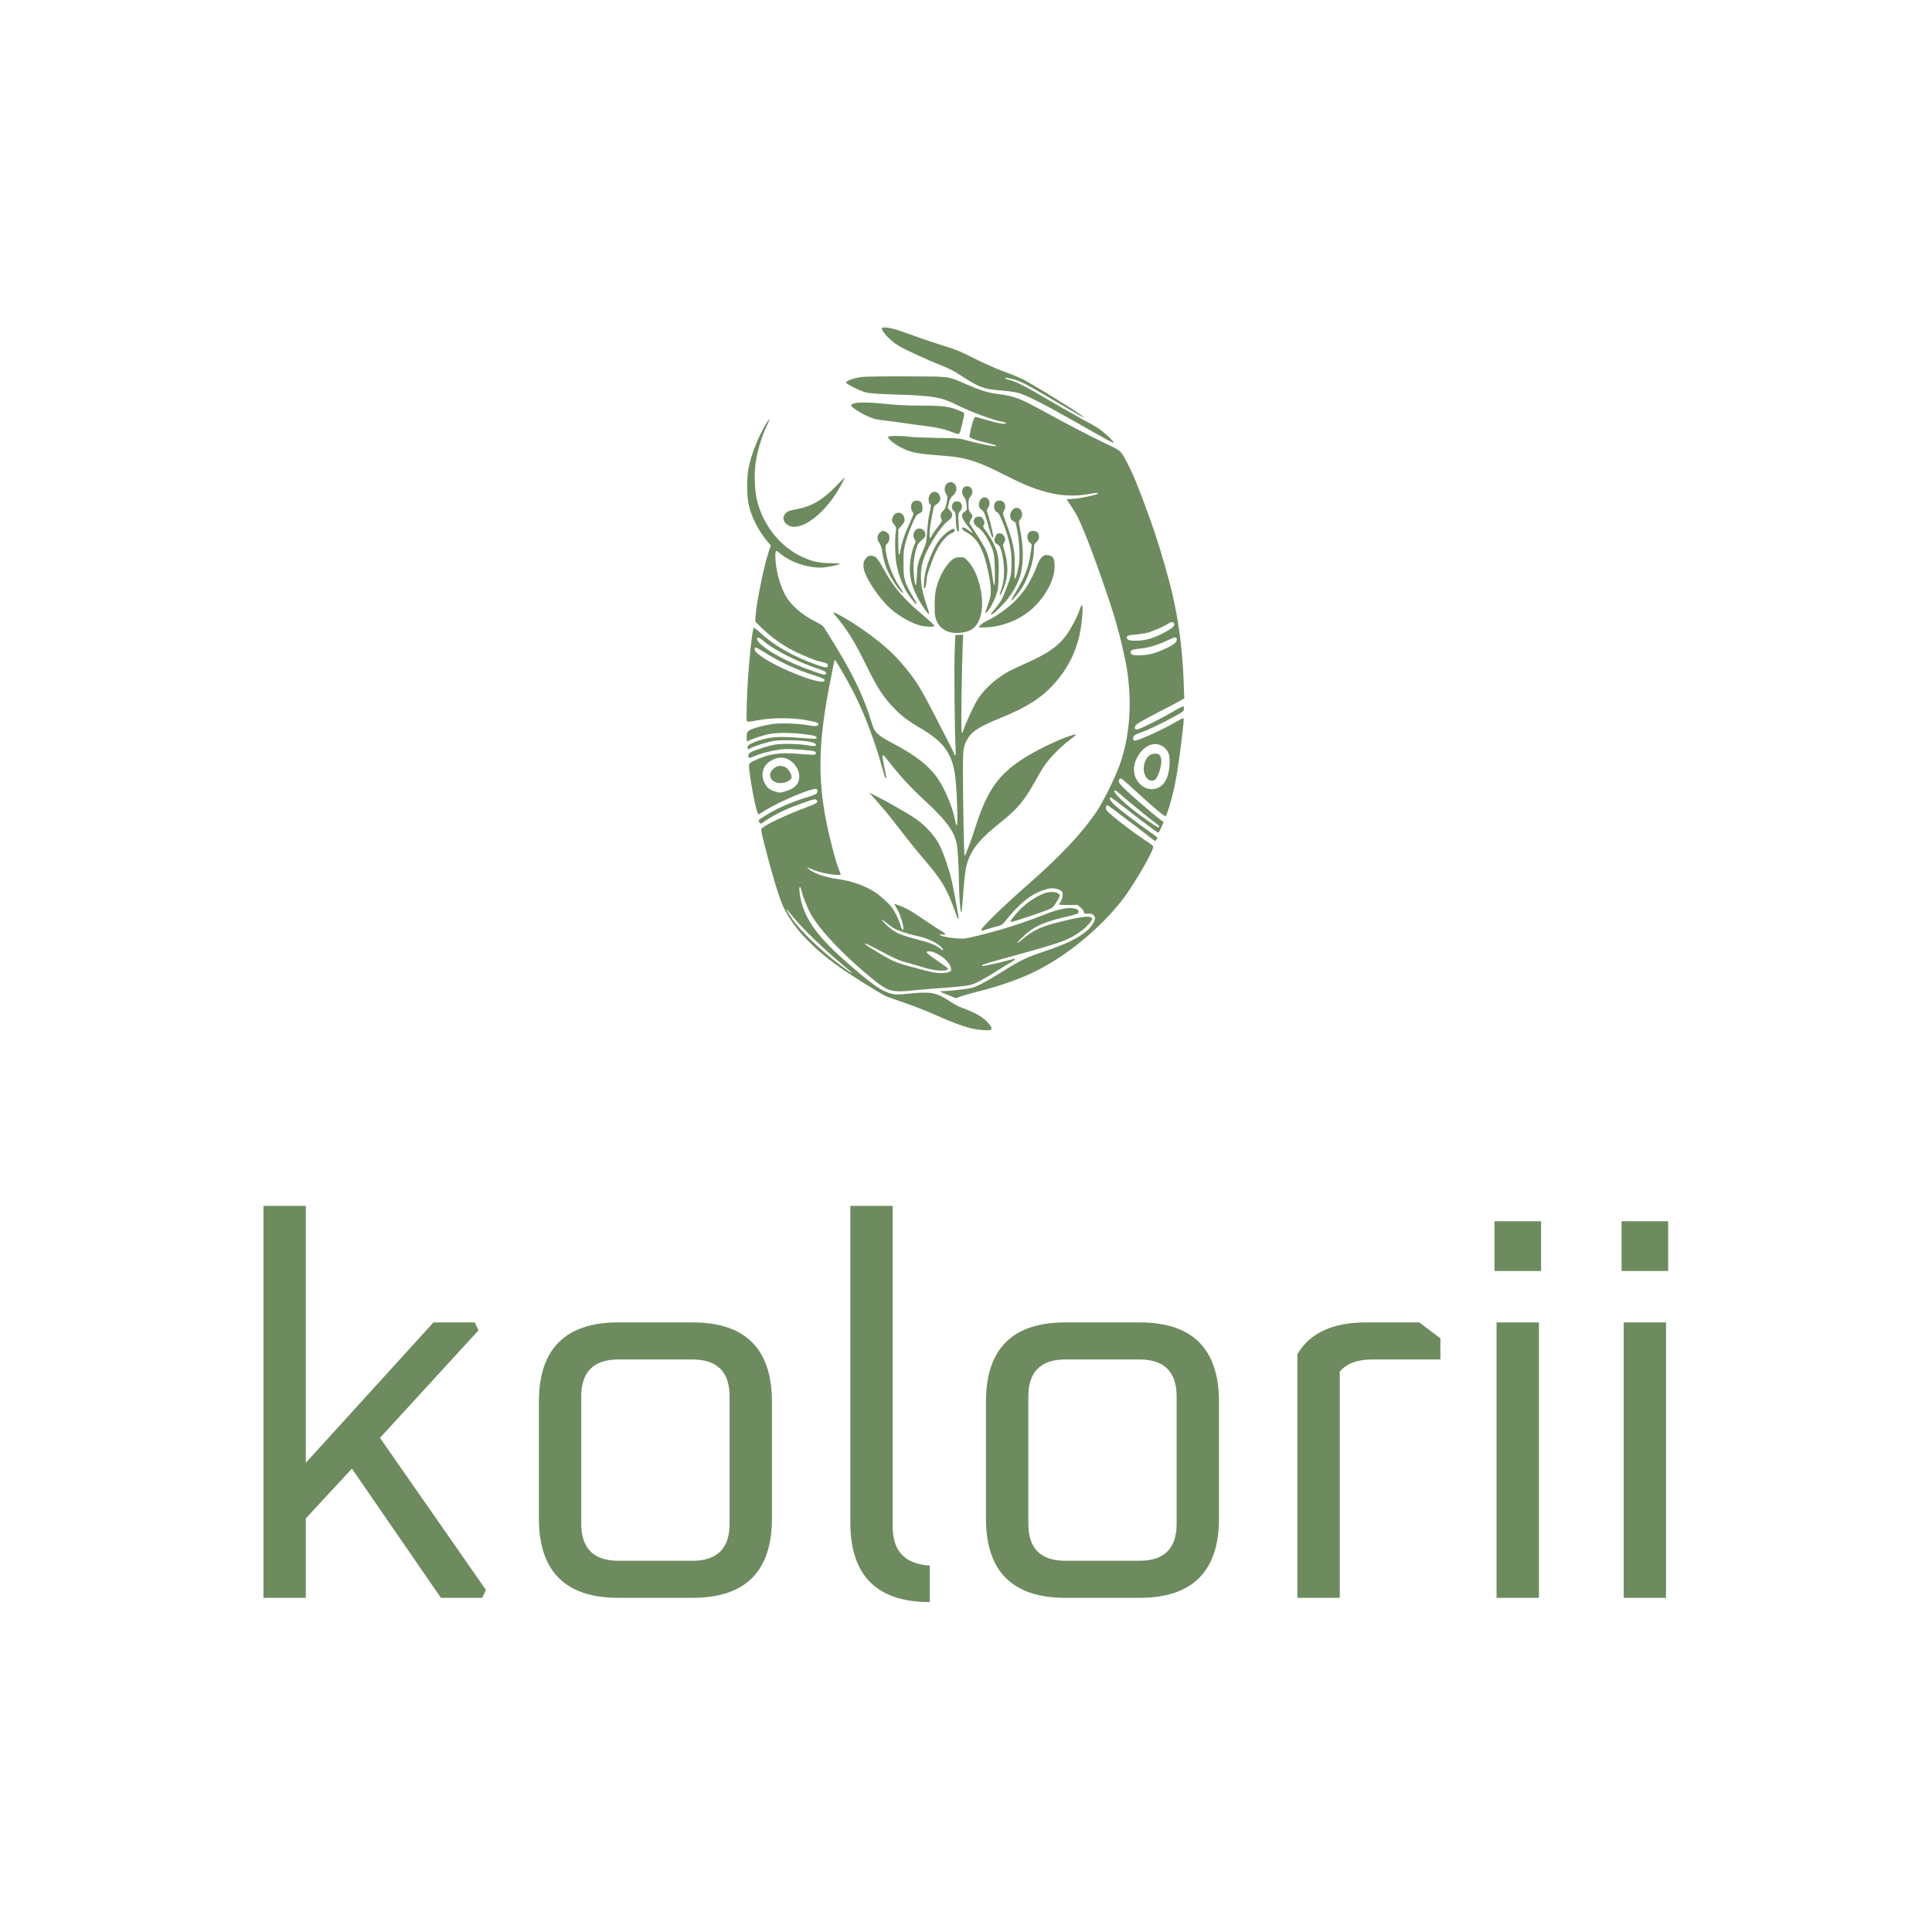 <?xml version="1.0" encoding="UTF-8" standalone="no"?>
<svg
   width="1500"
   height="1500"
   version="1.1"
   id="svg4"
   xmlns:inkscape="http://www.inkscape.org/namespaces/inkscape"
   xmlns:sodipodi="http://sodipodi.sourceforge.net/DTD/sodipodi-0.dtd"
   xmlns="http://www.w3.org/2000/svg"
   xmlns:svg="http://www.w3.org/2000/svg">
  <sodipodi:namedview
     id="namedview4"
     pagecolor="#ffffff"
     bordercolor="#000000"
     borderopacity="0.25"
     inkscape:showpageshadow="2"
     inkscape:pageopacity="0.0"
     inkscape:pagecheckerboard="0"
     inkscape:deskcolor="#d1d1d1" />
  <defs
     id="defs1" />
  <style
     id="style1" />
  <g
     transform="translate(204.545, 254.226) scale(1.364)"
     id="g4">
    <g
       transform="translate(275, 0) scale(1 1) rotate(0)"
       fill="#6e8b5f"
       id="g2">
      <svg
         width="250.0"
         height="400.0"
         viewBox="0 0 250 400"
         version="1.1"
         id="svg1">
        <g
           stroke="none"
           id="g1">
          <path
             d="M 77.074,0.359 C 76.256,1.632 81.89,7.675 86.57,10.492 C 90.115,12.628 103.61,18.807 110.971,21.67 C 115.106,23.306 118.241,24.896 122.103,27.441 C 132.1,34.029 135.099,35.165 144.959,35.892 C 148.367,36.12 152.729,36.756 154.728,37.301 C 159.226,38.482 169.177,43.571 187.307,53.841 C 206.664,64.837 208.663,65.927 208.936,65.609 C 209.3,65.291 205.755,61.701 202.393,59.02 C 200.893,57.794 197.622,55.749 195.123,54.431 C 192.669,53.159 190.443,51.932 190.17,51.75 C 189.943,51.569 187.353,50.115 184.49,48.524 C 181.628,46.979 174.994,43.162 169.723,40.027 C 159.136,33.711 153.138,30.712 149.593,29.894 C 148.276,29.576 147.231,29.167 147.231,28.94 C 147.231,28.44 147.185,28.44 151.002,29.304 C 155.092,30.213 158.863,32.075 170.768,39.073 C 179.946,44.48 187.262,48.751 190.352,50.478 C 193.169,52.068 192.215,51.069 188.443,48.524 C 183.945,45.434 167.224,35.12 161.498,31.848 C 156.409,28.94 154.364,28.031 145.14,24.578 C 141.142,23.079 133.872,19.807 129.01,17.353 C 121.649,13.627 118.877,12.446 112.243,10.447 C 107.881,9.084 101.247,6.903 97.476,5.539 C 93.75,4.176 88.842,2.45 86.57,1.677 C 82.026,0.178 77.574,-0.458 77.074,0.359"
             id="i1"
             class="c1" />
          <path
             d="M 65.805,28.168 C 61.534,28.668 56.581,30.349 56.581,31.303 C 56.581,32.166 64.26,36.029 67.941,36.983 C 69.894,37.528 74.347,37.846 84.071,38.164 C 106.518,38.846 110.607,39.573 120.104,44.298 C 127.783,48.161 140.415,52.795 146.004,53.795 C 148.776,54.34 148.003,55.067 145.095,54.704 C 142.869,54.431 140.415,53.795 130.737,50.978 C 130.191,50.796 129.782,51.16 129.282,52.296 C 128.283,54.704 126.647,61.656 126.92,62.338 C 127.192,63.065 131.418,64.473 137.689,65.927 C 140.188,66.518 142.232,67.154 142.232,67.336 C 142.232,68.108 134.235,66.7 126.102,64.473 C 120.695,63.019 120.558,63.019 108.835,62.883 C 102.337,62.792 95.295,62.519 93.159,62.247 C 87.888,61.565 81.027,61.61 80.618,62.292 C 80.073,63.155 84.253,66.563 88.297,68.563 C 94.113,71.38 96.749,71.88 113.016,73.106 C 124.875,74.015 131.418,76.105 146.367,83.694 C 157.772,89.464 163.361,91.782 170.859,93.735 C 179.356,96.007 187.535,96.28 195.986,94.644 C 199.121,94.008 200.53,94.008 199.894,94.644 C 199.258,95.326 189.988,97.28 186.444,97.507 C 184.127,97.643 182.218,97.825 182.218,97.87 C 182.218,97.916 183.354,99.642 184.763,101.733 C 187.898,106.458 188.807,108.185 192.442,117 C 197.258,128.541 206.164,153.851 210.163,167.437 C 212.48,175.252 215.479,188.111 216.479,194.427 C 219.569,214.102 218.069,233.368 212.208,249.453 C 209.527,256.814 202.847,270.173 199.258,275.535 C 190.897,287.894 178.856,300.662 160.408,316.884 C 145.958,329.561 133.599,341.557 133.599,342.965 C 133.599,343.601 133.281,343.647 138.188,342.147 C 140.551,341.42 143.141,340.693 143.959,340.512 C 145.004,340.284 146.004,339.512 147.185,338.013 C 155.546,327.425 162.362,322.109 170.45,319.837 C 173.131,319.11 174.085,319.019 175.811,319.428 C 178.901,320.11 179.946,320.928 179.946,322.745 C 179.946,324.381 178.901,327.335 178.129,327.789 C 176.947,328.516 178.083,328.743 183.036,328.743 L 188.398,328.698 L 190.215,330.243 C 191.17,331.106 191.988,332.242 191.988,332.742 C 191.988,333.605 192.306,333.696 194.441,333.696 C 196.44,333.696 196.986,333.878 197.713,334.786 C 198.303,335.468 198.485,336.195 198.303,336.831 C 196.35,343.42 187.307,349.236 170.313,354.87 C 159.136,358.596 156.455,359.868 145.322,366.821 C 136.007,372.591 131.827,374.818 128.147,375.908 C 125.647,376.681 111.471,378.135 110.789,377.726 C 110.607,377.589 110.426,377.68 110.426,377.908 C 110.426,378.18 111.289,378.68 112.379,379.043 C 113.424,379.452 115.333,380.225 116.651,380.77 L 119.013,381.815 L 122.558,380.588 C 124.511,379.952 128.555,378.771 131.554,378.044 C 143.823,374.999 155.773,370.774 164.497,366.457 C 182.673,357.415 201.62,341.738 214.298,325.29 C 219.16,318.974 228.974,302.616 230.837,297.663 C 231.882,294.982 232.246,295.482 225.839,291.211 C 220.568,287.667 213.889,282.669 208.482,278.17 C 204.801,275.035 204.438,274.626 204.574,273.308 C 204.665,272.536 204.937,271.9 205.21,271.9 C 205.71,271.9 209.345,274.626 223.931,285.758 C 226.066,287.394 228.884,289.575 230.201,290.62 C 232.609,292.529 232.609,292.574 233.291,291.574 C 233.655,291.029 233.882,290.438 233.745,290.257 C 233.655,290.075 231.564,288.53 229.156,286.849 C 221.613,281.578 212.571,274.671 209.618,271.945 C 206.982,269.491 205.983,267.583 207.346,267.583 C 207.618,267.583 210.345,269.491 213.344,271.854 C 224.794,280.851 233.745,287.576 234.382,287.576 C 234.609,287.576 235.381,286.213 236.063,284.531 L 237.381,281.487 L 236.063,280.578 C 230.701,276.625 214.48,262.494 212.844,260.222 C 211.571,258.541 211.526,258.086 212.389,256.905 C 212.935,256.132 213.707,256.769 222.931,265.22 C 232.791,274.262 238.017,278.579 238.653,278.216 C 239.016,277.988 241.334,270.627 242.606,265.538 C 244.151,259.404 245.741,249.953 247.15,238.639 C 248.786,225.325 249.058,222.69 248.604,222.417 C 248.422,222.281 246.559,223.235 244.423,224.507 C 238.607,228.006 225.294,234.231 221.659,235.094 C 220.159,235.458 219.569,234.458 220.296,232.868 C 220.614,232.096 221.841,231.459 224.976,230.369 C 228.929,228.96 235.608,225.78 244.696,220.827 C 248.149,218.964 248.831,218.419 248.922,217.373 C 249.013,216.692 248.922,215.965 248.695,215.738 C 248.468,215.511 246.196,216.601 243.288,218.328 C 236.608,222.372 223.158,229.051 222.022,228.869 C 220.568,228.642 220.614,227.279 222.113,225.87 C 222.886,225.143 228.157,222.19 233.882,219.282 C 239.562,216.374 245.332,213.329 246.695,212.557 L 249.149,211.148 L 248.831,202.651 C 248.104,181.523 245.423,162.711 240.561,144.445 C 237.29,132.176 233.018,118.363 229.792,109.457 C 222.84,90.373 220.477,84.602 217.16,78.105 C 213.026,69.971 213.525,70.426 204.438,66.109 C 195.668,61.929 182.173,54.886 170.132,48.297 C 155.41,40.209 152.592,39.118 143.141,37.892 C 137.371,37.165 132.827,35.756 124.92,32.303 C 114.197,27.623 116.423,27.941 91.341,27.85 C 79.209,27.804 67.713,27.941 65.805,28.168 M 243.469,168.8 C 243.651,170.117 241.606,171.753 236.744,174.207 C 230.883,177.16 226.839,178.251 221.886,178.296 C 218.478,178.296 217.569,178.16 216.888,177.479 C 216.252,176.888 216.206,176.524 216.57,175.888 C 216.979,175.297 217.978,175.07 221.114,174.843 C 223.34,174.707 226.748,174.116 228.702,173.616 C 232.019,172.662 238.289,169.845 240.516,168.3 C 241.834,167.346 243.288,167.618 243.469,168.8 M 244.832,177.297 C 245.151,178.887 243.515,180.432 239.334,182.386 C 233.109,185.339 229.792,186.294 224.885,186.566 C 220.159,186.839 218.569,186.43 218.569,184.84 C 218.569,183.658 219.75,183.249 224.703,182.704 C 229.383,182.159 234.427,180.614 239.698,178.069 C 243.606,176.161 244.605,176.024 244.832,177.297 M 236.29,238.048 C 237.29,238.548 238.653,239.82 239.334,240.865 C 240.379,242.455 240.652,243.364 240.788,246.318 C 240.97,250.998 239.88,255.996 237.971,258.813 C 233.427,265.493 223.749,263.448 221.023,255.178 C 218.524,247.681 225.248,237.185 232.564,237.139 C 233.655,237.139 235.336,237.548 236.29,238.048 M 212.935,265.902 C 216.888,269.446 230.292,280.351 232.791,282.078 C 234.881,283.532 235.29,284.123 234.518,284.577 C 234.018,284.895 224.067,277.943 218.342,273.263 C 211.344,267.492 207.846,263.493 209.89,263.493 C 210.072,263.493 211.435,264.584 212.935,265.902"
             id="i2"
             class="c1" />
          <path
             d="M 229.338,243.546 C 226.839,245.454 225.385,250.089 226.294,253.406 C 227.248,257.087 229.792,258.859 232.246,257.587 C 233.473,256.905 234.881,253.906 235.654,250.18 C 236.381,246.818 236.199,244.682 235.018,243.364 C 234.064,242.274 230.974,242.365 229.338,243.546"
             id="i3"
             class="c2" />
          <path
             d="M 61.261,43.208 C 60.307,43.481 59.534,43.935 59.534,44.298 C 59.534,45.798 68.804,51.114 73.211,52.159 C 74.347,52.432 78.028,52.932 81.39,53.341 C 84.753,53.75 89.342,54.34 91.569,54.704 C 93.84,55.067 98.339,55.658 101.565,56.067 C 108.517,56.93 112.107,57.748 116.969,59.566 C 119.922,60.702 120.604,60.838 121.058,60.338 C 121.876,59.384 124.284,49.069 123.784,48.615 C 123.557,48.388 121.967,47.661 120.286,47.025 C 114.924,44.889 111.38,44.48 99.157,44.48 C 91.114,44.48 85.616,44.208 79.755,43.571 C 70.985,42.617 63.987,42.481 61.261,43.208"
             id="i4"
             class="c1" />
          <path
             d="M 11.506,54.113 C 7.144,61.02 2.555,72.379 1.146,79.922 C 0.056,85.602 0.056,95.508 1.146,100.551 C 2.691,107.821 6.553,115.455 11.915,121.907 L 13.778,124.088 L 12.824,126.906 C 10.097,134.766 5.781,155.577 5.145,163.983 L 4.917,167.391 L 9.37,171.753 C 15.459,177.615 23.047,182.659 30.999,186.066 C 38.678,189.383 39.814,189.792 42.586,190.338 C 45.585,190.928 46.63,191.655 46.176,192.837 C 45.812,193.836 44.631,193.7 39.451,191.883 C 26.773,187.384 15.732,181.114 8.234,174.162 C 6.099,172.162 4.327,170.845 4.1,171.072 C 2.964,172.253 0.464,198.789 0.146,213.602 C -0.126,224.235 -0.081,224.416 0.828,224.416 C 1.328,224.416 4.145,224.007 7.144,223.462 C 14.868,222.099 25.91,222.099 33.589,223.462 C 39.814,224.553 41.041,225.007 40.814,226.143 C 40.632,227.052 38.496,227.143 34.089,226.279 C 29.318,225.416 18.731,225.098 14.687,225.734 C 9.325,226.597 4.009,228.006 2.009,229.142 C 0.374,230.051 0.237,230.278 0.101,232.323 C -0.081,235.004 0.237,236.049 1.055,235.413 C 2.327,234.367 10.506,231.732 13.778,231.278 C 18.731,230.596 25.547,230.642 32.408,231.459 C 38.36,232.141 40.178,232.686 39.86,233.64 C 39.632,234.277 38.678,234.277 29.091,233.504 C 17.368,232.595 11.551,233.186 4.327,236.094 C 1.101,237.412 0.146,238.321 0.601,239.593 C 0.873,240.229 1.01,240.229 2.373,239.457 C 4.509,238.23 12.142,235.867 16.004,235.276 C 19.912,234.64 32.135,235.004 35.997,235.821 C 38.769,236.367 40.041,237.276 39.223,238.093 C 38.905,238.411 37.36,238.321 34.498,237.821 C 29.318,236.912 19.503,236.776 15.55,237.548 C 12.233,238.184 5.508,240.32 2.918,241.547 C 1.691,242.092 1.101,242.728 1.01,243.455 C 0.737,245.318 1.51,245.409 4.827,243.91 C 8.462,242.274 16.004,240.456 20.912,240.047 C 24.501,239.729 36.77,240.593 38.542,241.274 C 39.223,241.547 39.542,242.001 39.451,242.501 C 39.269,243.41 38.724,243.455 29.272,242.683 C 18.867,241.819 12.551,242.774 5.145,246.227 C 0.737,248.272 0.919,247.726 2.055,255.769 C 3.554,266.402 5.963,277.125 6.826,277.125 C 7.053,277.125 8.416,276.307 9.916,275.353 C 17.413,270.355 37.451,261.858 39.723,262.721 C 40.678,263.085 40.678,264.539 39.678,265.402 C 39.223,265.765 37.315,266.538 35.452,267.083 C 29.863,268.719 22.32,271.627 17.686,273.944 C 12.824,276.398 6.826,280.079 6.826,280.669 C 6.826,280.896 7.098,281.396 7.417,281.851 C 8.007,282.669 8.144,282.623 10.279,281.124 C 16.05,277.08 23.911,273.354 33.725,270.082 C 38.815,268.355 39.087,268.31 39.86,269.082 C 41.041,270.264 40.178,270.855 33.635,273.308 C 23.138,277.261 13.46,281.714 9.416,284.531 C 7.916,285.577 7.871,285.213 10.734,296.573 C 14.414,311.022 18.64,324.926 20.685,329.288 C 23.82,335.877 28.046,341.966 33.407,347.509 C 39.723,354.052 44.403,358.005 53.082,364.231 C 58.853,368.365 75.074,378.544 79.346,380.679 C 79.891,380.952 84.48,382.588 89.569,384.314 C 94.658,386.041 102.11,388.949 106.109,390.721 C 121.285,397.537 128.874,399.9 135.644,399.991 C 139.006,400.036 139.279,399.945 139.415,399.082 C 139.597,397.81 136.28,394.129 133.008,392.039 C 130.6,390.494 126.965,388.813 121.74,386.904 C 120.604,386.495 118.241,385.223 116.514,384.087 C 108.335,378.635 105.336,377.953 93.704,379.089 C 85.752,379.861 85.025,379.861 82.254,379.18 C 76.71,377.726 71.712,374.227 57.035,361.413 C 41.132,347.464 34.134,338.103 31.135,326.835 C 30.181,323.245 29.727,318.474 30.318,318.474 C 30.59,318.474 30.954,319.246 31.135,320.155 C 31.681,323.109 34.907,331.242 36.861,334.468 C 42.586,344.192 56.763,358.869 72.893,371.819 C 80.482,377.908 83.208,378.635 94.749,377.362 C 98.521,376.953 104.746,376.453 108.608,376.181 C 117.787,375.545 124.693,374.863 127.147,374.318 C 129.919,373.727 134.508,371.319 142.187,366.457 C 145.822,364.14 149.684,361.777 150.775,361.186 C 152.502,360.187 153.229,359.369 152.32,359.369 C 152.138,359.369 150.23,359.868 148.139,360.459 C 144.732,361.459 135.553,363.458 134.462,363.458 C 134.235,363.458 134.054,363.276 134.054,363.095 C 134.054,362.64 136.462,361.913 154.046,357.097 C 180.31,349.872 184.308,348.373 191.579,342.647 C 193.896,340.83 196.759,337.467 196.759,336.559 C 196.759,336.331 196.259,335.922 195.623,335.65 C 194.123,334.968 189.079,335.695 179.628,338.013 C 167.951,340.83 162.907,343.147 156.682,348.554 C 152.865,351.826 153.456,350.508 157.591,346.555 C 163.134,341.284 168.314,338.785 179.265,336.104 C 188.671,333.832 188.807,333.832 188.943,332.696 C 189.125,331.469 188.125,330.879 185.126,330.515 C 182.355,330.152 176.448,331.469 170.859,333.696 C 162.089,337.195 152.729,340.421 144.05,342.92 C 136.825,345.01 126.829,347.464 124.284,347.827 C 120.422,348.282 109.971,346.737 109.971,345.646 C 109.971,345.419 110.698,345.374 111.561,345.555 C 113.833,345.964 113.561,345.146 111.016,343.647 C 109.789,342.965 105.791,340.33 102.019,337.785 C 98.293,335.241 94.068,332.469 92.659,331.697 C 89.978,330.197 84.48,327.925 84.208,328.198 C 84.117,328.243 84.753,329.47 85.571,330.879 C 87.752,334.423 89.978,342.238 89.024,342.784 C 88.57,343.102 88.433,342.829 87.479,339.83 C 86.434,336.604 84.389,332.424 82.708,330.152 C 81.209,328.107 76.483,323.745 73.53,321.746 C 68.031,317.974 59.625,314.975 51.628,313.93 C 44.54,312.976 37.406,310.431 35.27,308.069 L 34.407,307.16 L 36.179,307.978 C 39.042,309.341 42.041,310.25 46.221,310.977 C 50.038,311.658 53.627,311.885 53.627,311.431 C 53.627,311.34 53.037,309.75 52.31,307.932 C 50.629,303.661 47.221,290.62 45.494,281.896 C 40.405,256.496 40.905,235.867 47.312,203.06 C 50.129,188.52 49.947,189.429 50.356,189.429 C 50.81,189.429 56.763,199.743 60.625,207.15 C 66.895,219.236 73.439,236.503 77.301,251.089 C 78.119,254.179 78.937,256.678 79.164,256.678 C 79.664,256.678 79.664,256.496 78.664,251.634 C 76.801,242.637 76.937,242.001 79.573,245.409 C 87.206,255.224 93.068,261.585 101.974,269.809 C 113.106,280.079 117.877,286.485 119.468,293.21 C 120.149,295.937 120.831,307.478 120.876,315.748 C 120.876,321.791 121.603,332.06 122.012,332.514 C 122.149,332.605 122.33,332.605 122.421,332.514 C 122.512,332.424 122.921,327.653 123.33,321.882 C 123.739,316.157 124.421,309.886 124.784,308.023 C 126.783,298.39 131.418,292.211 144.732,281.578 C 154.183,274.035 158.09,269.4 164.27,258.268 C 166.178,254.769 168.723,250.589 169.859,248.953 C 172.813,244.773 178.583,238.911 183.127,235.413 C 188.171,231.505 188.171,231.505 186.444,231.823 C 181.764,232.732 167.723,239.138 159.499,244.137 C 143.686,253.815 136.962,263.13 130.191,284.622 C 127.692,292.438 124.557,300.753 124.102,300.753 C 123.739,300.753 123.148,270.037 123.148,251.68 C 123.148,239.684 123.466,237.866 126.102,233.686 C 128.737,229.551 132.69,227.143 145.186,222.008 C 160.09,215.919 168.45,210.467 175.766,202.061 C 185.308,191.11 190.17,178.796 191.124,163.165 C 191.488,157.44 190.988,156.531 189.67,160.439 C 188.443,164.301 184.581,171.662 182.127,174.979 C 177.22,181.613 171.631,185.521 159.181,191.065 C 155.092,192.882 150.411,195.109 148.821,195.972 C 141.006,200.379 134.054,206.968 130.464,213.557 C 128.01,217.964 123.148,228.96 123.148,230.051 C 123.148,230.46 122.921,230.778 122.603,230.778 C 122.24,230.778 122.149,225.416 122.376,209.058 C 122.558,197.153 122.83,184.567 123.012,181.114 L 123.285,174.843 L 121.058,174.979 L 118.832,175.116 L 118.468,183.295 C 118.105,191.746 118.377,228.733 118.923,238.139 C 119.104,242.047 119.059,243.501 118.65,243.501 C 118.377,243.501 118.15,243.228 118.15,242.91 C 118.15,242.274 116.651,239.275 106.881,220.418 C 98.157,203.56 96.067,200.334 87.979,190.837 C 82.117,184.022 73.938,177.16 62.715,169.663 C 57.444,166.164 50.447,162.166 49.538,162.166 C 49.22,162.166 49.902,163.256 50.992,164.529 C 57.308,172.026 61.761,179.296 68.486,193.064 C 74.257,204.878 77.71,210.194 83.344,216.101 C 88.297,221.281 91.023,223.371 99.475,228.415 C 111.88,235.731 116.56,242.047 118.559,253.951 C 119.65,260.676 120.467,283.486 119.604,283.486 C 119.377,283.486 118.968,282.123 118.65,280.442 C 117.378,273.399 113.152,263.221 108.971,256.996 C 104.019,249.635 96.158,243.455 83.162,236.685 C 78.8,234.413 75.892,232.595 74.529,231.232 C 72.666,229.369 72.303,228.642 70.758,223.553 C 66.668,210.331 60.67,197.699 50.538,181.159 C 47.039,175.434 43.949,170.481 43.586,170.072 C 43.267,169.663 41.541,168.618 39.814,167.755 C 30.863,163.302 24.547,157.576 21.366,151.079 C 18.367,144.945 16.368,136.448 16.368,129.859 C 16.368,126.769 16.731,126.587 18.912,128.496 C 24.365,133.312 33.998,136.72 42.222,136.72 C 45.085,136.72 53.173,135.084 53.173,134.539 C 53.173,134.357 50.674,134.221 47.584,134.176 C 40.723,134.13 36.588,133.085 30.227,129.904 C 18.095,123.861 8.462,110.911 5.644,97.007 C 4.509,91.464 4.327,82.648 5.19,76.787 C 6.053,71.016 8.416,62.746 10.506,58.203 C 12.687,53.432 13.233,52.205 12.96,52.205 C 12.869,52.205 12.188,53.068 11.506,54.113 M 10.007,178.751 C 15.232,183.386 30.09,190.883 41.132,194.427 C 44.903,195.654 45.857,196.335 45.04,197.335 C 44.54,197.926 43.767,197.79 38.951,196.063 C 30.59,193.064 26.637,191.428 21.139,188.656 C 11.006,183.567 4.509,178.296 6.235,176.57 C 6.553,176.206 8.28,177.206 10.007,178.751 M 9.598,184.567 C 18.594,190.292 28.727,195.018 38.633,198.062 C 43.813,199.698 45.085,200.425 44.176,201.334 C 41.995,203.515 17.595,193.927 8.416,187.248 C 5.644,185.248 4.736,184.34 4.645,183.386 C 4.418,181.613 5.19,181.795 9.598,184.567 M 23.093,245.545 C 26.955,247.181 29.954,251.498 29.999,255.451 C 29.999,259.904 27.455,262.585 21.502,264.221 C 18.867,264.948 18.594,264.948 16.322,264.175 C 12.915,263.085 11.597,261.994 10.188,259.177 C 7.871,254.406 9.37,249.135 13.687,246.727 C 17.186,244.727 20.23,244.364 23.093,245.545 M 26.455,335.513 C 31.544,341.875 44.494,354.37 54.9,362.958 C 62.261,369.047 61.625,369.092 53.355,363.004 C 42.995,355.325 30.636,343.465 26.092,336.831 C 23.411,332.878 21.911,330.152 23.32,331.651 C 23.638,332.015 25.047,333.741 26.455,335.513 M 83.571,341.829 C 85.843,343.283 91.114,345.056 97.067,346.373 C 102.474,347.555 107.427,349.736 110.198,352.144 C 112.243,353.961 112.425,355.461 110.38,353.689 C 107.836,351.599 104.746,350.326 96.703,348.236 C 87.161,345.737 84.071,344.283 79.936,340.421 C 76.165,336.831 75.801,335.832 79.346,338.694 C 80.754,339.876 82.617,341.239 83.571,341.829 M 74.756,354.143 C 84.798,359.505 86.207,360.141 92.25,361.822 C 95.385,362.686 99.657,363.912 101.792,364.594 C 107.654,366.366 114.333,366.639 114.651,365.048 C 114.697,364.776 111.97,362.731 108.608,360.459 C 105.246,358.233 102.474,356.052 102.474,355.688 C 102.474,354.734 105.382,354.961 107.745,356.142 C 112.607,358.505 116.105,362.14 116.423,365.048 C 116.56,366.23 116.378,366.457 114.969,366.957 C 112.379,367.866 107.745,367.638 103.11,366.412 C 84.344,361.504 84.48,361.55 74.756,355.734 C 67.895,351.553 66.714,350.781 67.713,350.735 C 68.077,350.735 71.258,352.28 74.756,354.143"
             id="i5"
             class="c3" />
          <path
             d="M 17.277,249.907 C 16.641,250.18 15.686,250.771 15.141,251.316 C 10.234,255.905 16.368,261.54 23.047,258.541 C 25.819,257.268 26.228,256.178 24.91,253.588 C 24.32,252.452 23.365,251.134 22.729,250.68 C 21.275,249.635 18.776,249.271 17.277,249.907"
             id="i6"
             class="c4" />
          <path
             d="M 50.901,90.328 C 42.949,98.461 37.088,101.869 28.046,103.55 C 24.002,104.323 23.229,104.641 22.184,105.822 C 20.594,107.549 20.548,109.412 22.048,111.229 C 27.773,118 42.404,108.866 52.219,92.418 C 54.491,88.601 56.172,85.284 55.763,85.42 C 55.718,85.42 53.537,87.647 50.901,90.328"
             id="i7"
             class="c5" />
          <path
             d="M 113.652,89.283 C 112.47,90.827 112.425,92.918 113.606,94.826 C 114.47,96.28 114.515,96.507 113.879,99.688 C 113.379,102.46 113.016,103.323 111.834,104.414 C 110.335,105.822 110.062,107.231 110.925,109.139 C 111.38,110.139 111.153,110.593 108.744,113.638 C 107.29,115.5 105.791,117.682 105.473,118.454 C 104.428,120.999 103.928,120.181 104.2,116.364 C 104.382,113.456 105.2,108.776 106.563,102.323 C 106.7,101.778 107.336,101.051 107.972,100.733 C 110.562,99.415 111.062,96.462 109.062,94.462 C 106.881,92.281 103.61,94.281 103.61,97.779 C 103.61,99.097 103.882,100.006 104.337,100.415 C 105.109,101.051 105.109,101.324 103.837,107.14 C 103.428,109.003 102.974,113.183 102.746,116.455 C 102.428,121.907 102.247,122.771 100.747,126.269 C 97.521,133.812 97.157,135.221 96.93,141.128 C 96.794,144.218 96.521,146.717 96.34,146.717 C 95.658,146.717 94.84,139.083 95.067,134.857 C 95.204,132.494 95.749,128.905 96.34,126.815 C 97.294,123.361 97.566,122.907 99.566,121.18 C 101.383,119.681 101.792,119.045 101.792,117.863 C 101.792,116 100.202,114.455 98.293,114.455 C 95.567,114.455 93.977,118.318 95.703,120.726 C 96.385,121.68 96.34,121.907 95.522,123.679 C 95.022,124.724 94.34,126.996 93.931,128.769 C 91.887,138.129 92.795,144.763 97.339,153.76 C 99.339,157.713 103.701,163.938 103.973,163.165 C 104.019,162.938 103.383,160.621 102.474,158.076 C 98.021,145.172 98.112,136.311 102.792,126.951 C 106.7,119.272 111.652,112.229 114.878,109.912 C 115.924,109.185 116.787,108.276 116.787,107.912 C 116.787,107.549 116.923,106.958 117.06,106.595 C 117.196,106.231 116.696,105.231 115.878,104.323 L 114.47,102.687 L 115.197,99.824 C 115.787,97.598 116.287,96.644 117.514,95.598 C 119.604,93.781 120.058,91.191 118.604,89.328 C 117.287,87.647 114.969,87.601 113.652,89.283"
             id="i8"
             class="c6" />
          <path
             d="M 123.466,91.191 C 122.33,92.463 122.512,95.053 123.83,96.644 C 124.648,97.598 125.011,98.734 125.238,100.915 C 125.511,103.823 125.511,103.868 124.102,104.868 C 121.785,106.549 122.103,108.185 125.647,112.683 C 128.874,116.773 129.419,117.954 127.192,116.091 C 125.42,114.546 123.33,113.501 122.967,113.865 C 122.24,114.592 122.921,115.41 125.647,116.909 C 131.827,120.408 135.189,126.951 137.87,140.719 C 139.461,148.852 139.415,151.942 137.643,157.031 C 136.871,159.212 136.144,161.439 136.007,161.939 C 135.735,162.847 135.735,162.847 136.734,161.984 C 138.325,160.575 140.642,156.35 142.051,152.397 C 143.187,149.079 143.323,148.034 143.505,140.946 C 143.777,130.45 143.187,127.678 139.233,120.453 C 138.506,119.136 137.143,117 136.144,115.728 C 134.69,113.774 134.462,113.229 134.917,112.547 C 135.689,111.32 135.508,110.184 134.462,108.821 C 133.69,107.821 133.19,107.594 131.827,107.731 C 130.555,107.821 130.055,108.139 129.601,109.094 C 128.783,110.82 129.601,112.456 132.145,114.137 C 135.099,116.137 139.415,123.498 140.597,128.541 C 141.369,131.722 141.642,146.717 140.96,146.717 C 140.778,146.717 140.324,144.627 140.006,142.127 C 139.279,136.039 137.643,129.723 135.871,126.042 C 135.099,124.406 132.736,120.453 130.6,117.273 C 128.51,114.137 126.783,111.366 126.783,111.184 C 126.783,111.002 127.192,110.184 127.692,109.366 C 128.874,107.458 128.828,107.094 127.465,105.459 C 126.465,104.277 126.329,103.641 126.329,100.824 C 126.329,98.007 126.465,97.371 127.465,96.189 C 128.828,94.553 128.919,92.509 127.692,91.282 C 126.556,90.146 124.421,90.1 123.466,91.191"
             id="i9"
             class="c6" />
          <path
             d="M 133.19,97.916 C 132.599,98.643 132.236,99.779 132.236,100.824 C 132.236,102.232 132.509,102.732 133.735,103.686 C 135.053,104.686 135.417,105.549 136.962,110.639 C 139.552,119.454 139.552,119.454 140.006,119.454 C 140.233,119.454 140.415,119.272 140.415,119.045 C 140.415,117.909 138.506,109.775 137.734,107.458 C 136.598,104.232 136.553,103.641 137.507,102.596 C 137.916,102.142 138.234,101.051 138.279,100.188 C 138.37,96.962 135.099,95.508 133.19,97.916"
             id="i10"
             class="c6" />
          <path
             d="M 94.522,99.461 C 93.432,100.551 93.295,103.414 94.295,104.732 C 94.658,105.186 94.976,105.868 94.976,106.186 C 94.976,106.504 93.886,109.185 92.523,112.093 C 89.842,117.954 88.433,122.044 87.661,126.497 C 87.388,128.132 86.979,129.45 86.752,129.45 C 86.525,129.45 86.343,126.179 86.343,122.225 L 86.343,114.955 L 88.206,112.82 C 89.887,110.866 90.069,110.457 89.842,108.821 C 89.206,104.186 83.617,104.414 82.89,109.048 C 82.663,110.411 82.844,110.911 83.98,112.229 C 85.253,113.683 85.298,113.956 84.98,115.819 C 84.344,118.999 84.48,130.177 85.207,134.085 C 86.298,140.401 88.842,147.126 91.75,151.533 C 94.431,155.577 96.794,158.258 96.794,157.258 C 96.794,156.94 95.658,154.85 94.204,152.533 C 92.795,150.261 91.114,146.853 90.478,144.945 C 89.478,141.809 89.342,140.764 89.342,134.221 C 89.297,127.769 89.433,126.406 90.523,122.362 C 91.16,119.817 92.795,115.273 94.113,112.229 C 96.203,107.367 96.703,106.595 97.975,106.049 C 98.748,105.731 99.566,105.186 99.747,104.868 C 100.429,103.777 100.156,100.415 99.293,99.461 C 98.203,98.279 95.703,98.279 94.522,99.461"
             id="i11"
             class="c5" />
          <path
             d="M 141.596,99.552 C 140.233,101.46 140.915,104.595 142.778,105.322 C 143.459,105.549 144.323,107.231 145.958,111.32 C 149.912,121.317 151.138,127.951 150.775,136.584 C 150.548,141.037 150.32,142.037 148.412,147.08 C 147.276,150.17 146.004,153.305 145.595,154.123 C 144.595,156.077 141.96,159.758 140.233,161.575 C 139.506,162.393 139.006,163.211 139.188,163.347 C 139.688,163.847 143.096,160.848 147.003,156.441 C 151.956,150.852 155.546,143.9 156.546,137.902 C 157.727,130.995 157.409,123.725 155.591,114.41 C 154.819,110.502 154.819,110.457 155.773,109.23 C 158.954,105.231 154.41,100.188 151.138,104.05 C 149.321,106.186 149.775,109.503 152.002,110.366 C 153.229,110.82 153.229,110.957 154.319,116.955 C 155.319,122.771 155.637,130.495 155.001,134.857 C 154.364,139.038 153.274,143.082 152.729,143.082 C 152.547,143.082 152.456,140.355 152.592,137.038 C 152.91,127.314 152.047,122.816 147.185,109.775 C 145.777,105.913 145.731,105.731 146.458,104.459 C 148.185,101.551 146.867,98.552 143.868,98.552 C 142.732,98.552 142.096,98.87 141.596,99.552"
             id="i12"
             class="c6" />
          <path
             d="M 117.514,100.006 C 116.469,101.505 116.605,103.232 117.923,104.459 C 118.923,105.413 119.059,105.913 119.104,108.73 C 119.15,113.138 119.604,115.909 120.377,116.182 C 120.922,116.364 120.967,115.546 120.695,111.184 C 120.377,106.004 120.377,105.958 121.512,104.595 C 123.603,102.096 122.603,99.006 119.74,99.006 C 118.65,99.006 117.968,99.324 117.514,100.006"
             id="i13"
             class="c7" />
          <path
             d="M 114.969,115.955 C 110.289,119.408 108.017,122.543 105.018,129.632 C 102.565,135.312 101.338,140.037 101.02,144.854 C 100.793,147.989 100.838,148.625 101.383,148.443 C 101.792,148.307 102.11,147.126 102.337,144.854 C 102.656,141.082 103.064,139.628 105.882,132.176 C 108.835,124.406 112.652,119.09 116.605,117.182 C 117.968,116.5 118.604,115.909 118.514,115.41 C 118.286,114.228 117.105,114.365 114.969,115.955"
             id="i14"
             class="c7" />
          <path
             d="M 75.665,116.955 C 74.166,118.409 74.166,120.635 75.62,122.771 C 76.347,123.861 76.892,125.542 77.21,127.723 C 78.119,134.221 80.391,139.946 84.389,145.808 C 86.616,149.125 89.069,151.851 89.069,151.033 C 89.069,150.806 88.07,149.079 86.798,147.171 C 83.935,142.764 81.572,137.356 80.164,131.858 C 78.8,126.406 78.709,123.77 79.982,123.089 C 80.981,122.543 81.572,120.044 81.163,118.318 C 80.891,117.182 78.846,115.819 77.483,115.819 C 77.074,115.819 76.256,116.318 75.665,116.955"
             id="i15"
             class="c5" />
          <path
             d="M 160.726,116.636 C 159.317,118.181 159.544,120.908 161.135,122.407 L 162.362,123.543 L 161.816,127.496 C 160.771,135.811 158.59,141.628 153.41,150.261 C 151.729,153.124 150.457,155.532 150.548,155.623 C 150.911,155.986 155.046,150.988 156.864,148.034 C 160.544,141.991 163.588,132.267 163.588,126.587 C 163.588,123.543 163.679,123.316 164.997,122.225 C 166.678,120.771 166.996,118.227 165.633,116.727 C 164.588,115.546 161.771,115.5 160.726,116.636"
             id="i16"
             class="c7" />
          <path
             d="M 142.051,118.181 C 140.506,120.726 140.824,122.725 142.914,123.543 C 144.413,124.088 145.731,128.496 146.322,134.857 C 146.822,140.446 146.413,145.035 144.959,149.17 C 143.914,152.26 143.914,152.169 144.413,152.169 C 144.868,152.169 146.458,148.443 147.412,145.172 C 149.003,139.901 148.776,133.903 146.731,126.996 C 145.822,124.043 145.822,123.725 146.504,122.589 C 147.458,120.953 147.412,119.817 146.276,118.363 C 145.095,116.818 142.959,116.727 142.051,118.181"
             id="i17"
             class="c7" />
          <path
             d="M 168.269,130.541 C 167.36,131.313 166.36,132.994 165.406,135.448 C 161.771,144.536 158.499,149.852 153.001,155.486 C 149.139,159.485 141.687,164.801 136.825,166.982 C 134.599,168.027 132.236,169.89 132.236,170.663 C 132.236,170.799 134.326,170.799 136.916,170.663 C 147.185,170.117 157.636,165.392 164.543,158.213 C 171.677,150.761 175.721,142.037 175.312,134.812 C 175.13,131.177 174.221,129.95 171.449,129.586 C 169.995,129.405 169.45,129.586 168.269,130.541"
             id="i18"
             class="c8" />
          <path
             d="M 68.031,131.268 C 66.532,133.04 66.168,134.812 66.805,137.765 C 67.668,142.037 73.348,151.079 79.209,157.44 C 84.071,162.756 92.568,168.027 98.839,169.663 C 101.792,170.436 106.609,170.572 106.972,169.936 C 107.109,169.709 104.746,167.437 101.656,164.847 C 88.979,154.214 83.753,148.125 77.437,136.538 C 74.575,131.222 73.211,129.904 70.576,129.904 C 69.576,129.904 68.849,130.268 68.031,131.268"
             id="i19"
             class="c5" />
          <path
             d="M 117.06,132.176 C 113.606,134.812 109.835,141.4 108.108,147.853 C 107.336,150.715 107.109,152.896 107.063,157.849 C 107.018,163.483 107.154,164.529 108.063,166.8 C 110.516,172.935 117.241,175.388 125.466,173.071 C 131.009,171.526 134.054,165.755 134.054,156.849 C 134.054,148.171 130.646,137.993 126.102,133.131 C 124.012,130.859 123.875,130.813 121.376,130.813 C 119.286,130.859 118.514,131.086 117.06,132.176"
             id="i20"
             class="c1" />
          <path
             d="M 74.802,270.4 C 77.528,273.49 81.708,278.534 84.071,281.623 C 91.75,291.574 95.522,296.3 100.838,302.571 C 110.88,314.339 113.652,318.883 117.968,330.515 C 120.377,337.058 120.331,336.922 120.649,336.559 C 120.785,336.422 120.377,333.56 119.74,330.243 C 119.104,326.88 118.059,321.382 117.423,318.02 C 115.969,310.386 112.379,299.526 109.608,294.21 C 106.927,289.075 101.565,283.305 95.931,279.442 C 91.887,276.671 80.118,269.946 73.439,266.583 L 69.894,264.811 L 74.802,270.4"
             id="i21"
             class="c1" />
          <path
             d="M 170.359,321.836 C 166.769,322.882 161.862,325.79 157.954,329.152 C 154.137,332.514 149.503,338.103 150.32,338.376 C 151.229,338.649 170.132,332.287 173.54,330.561 C 174.267,330.152 175.539,328.561 176.72,326.607 C 178.583,323.336 178.583,323.29 177.72,322.427 C 176.584,321.291 173.176,321.019 170.359,321.836"
             id="i22"
             class="c1" />
        </g>
      </svg>
    </g>
    <g
       transform="translate(-24.121, 723.116) rotate(0)"
       id="g3">
      <path
         d="m 12,0 v -111 h 12 v 72.75 L 60.15,-78 h 11.7 L 72.9,-75.75 45,-45.3 75,-2.25 73.95,0 H 62.25 L 37.05,-36.6 24,-22.5 V 0 Z m 78,-22.5 v -33 q 0,-22.5 22.5,-22.5 h 21 q 22.5,0 22.5,22.5 v 33 q 0,22.5 -22.5,22.5 h -21 Q 90,0 90,-22.5 Z m 12,1.5 q 0,10.5 10.5,10.5 h 21 q 10.5,0 10.5,-10.5 v -36 q 0,-10.5 -10.5,-10.5 h -21 q -10.5,0 -10.5,10.5 z m 76.2,-0.3 V -111 h 12 v 90.9 q 0,10.35 10.5,10.95 V 1.2 q -22.5,0 -22.5,-22.5 z m 38.4,-1.2 v -33 q 0,-22.5 22.5,-22.5 h 21 q 22.5,0 22.5,22.5 v 33 q 0,22.5 -22.5,22.5 h -21 q -22.5,0 -22.5,-22.5 z m 12,1.5 q 0,10.5 10.5,10.5 h 21 q 10.5,0 10.5,-10.5 v -36 q 0,-10.5 -10.5,-10.5 h -21 q -10.5,0 -10.5,10.5 z M 304.8,0 v -69 q 5.25,-9 19.5,-9 h 15 l 6,4.5 v 6 h -19.35 q -6.3,0 -9.15,3.45 V 0 Z m 55.8,-92.55 v -14.1 h 13.2 v 14.1 z m 0.6,92.55 v -78 h 12 V 0 Z m 35.4,-92.55 v -14.1 h 13.2 v 14.1 z m 0.6,92.55 v -78 h 12 V 0 Z"
         id="text2"
         style="font-size:150px;font-family:f55;fill:#6e8b5f"
         transform="scale(2.01)"
         aria-label="kolorii" />
    </g>
  </g>
</svg>
